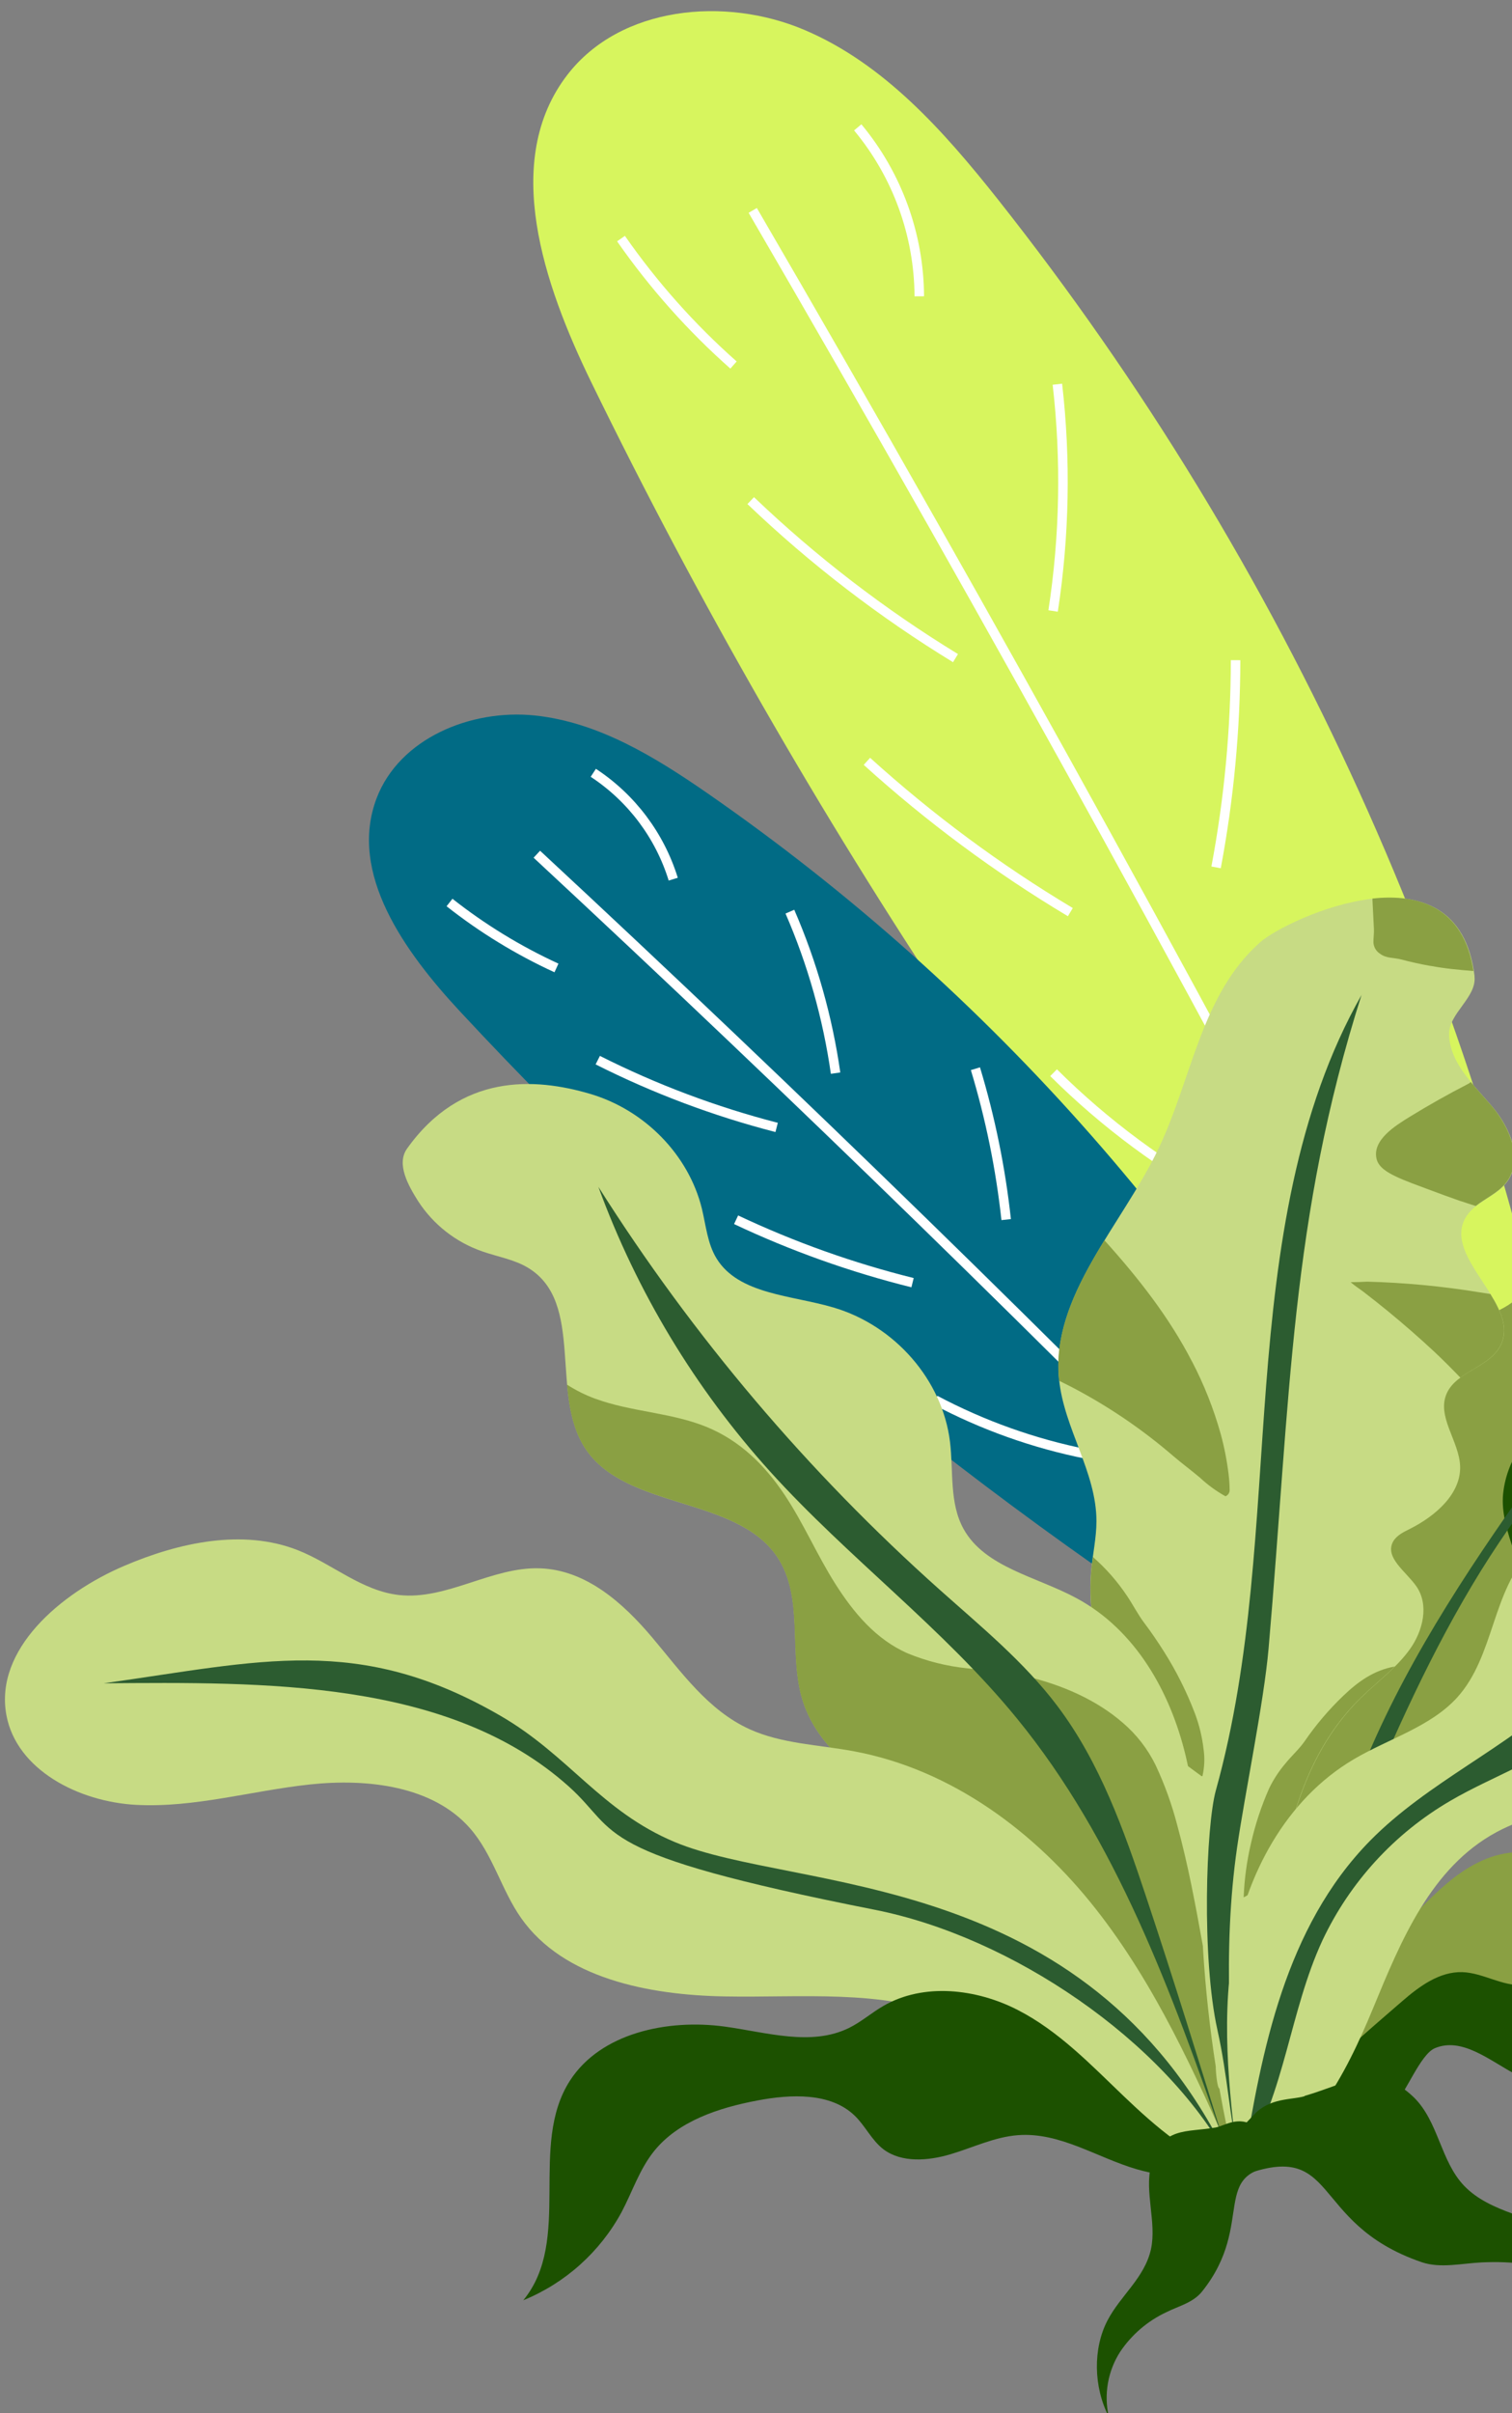 <svg width="259" height="413" viewBox="0 0 259 413" fill="none" xmlns="http://www.w3.org/2000/svg">
<rect x="0" y="0" width="259" height="413" fill="#808080" stroke="none"/>
<g clip-path="url(#clip0_382_2680)">
<g clip-path="url(#clip1_382_2680)">
<path d="M268.497 248.902C253.961 170.4 220.45 96.642 170.882 34.056C161.672 22.46 151.428 10.894 137.786 5.116C124.144 -0.662 106.258 1.057 97.193 12.798C85.846 27.51 93.138 48.704 101.28 65.408C137.899 140.409 184.376 210.181 239.478 272.87C248.156 263.14 258.05 254.515 268.472 248.899" fill="#D7F55E"/>
<path d="M128.941 36.008C170.297 106.994 209.933 178.939 247.849 251.845" stroke="white" stroke-width="1.63" stroke-miterlimit="10"/>
<path d="M181.127 65.755C182.612 78.665 182.364 91.716 180.392 104.561" stroke="white" stroke-width="1.63" stroke-miterlimit="10"/>
<path d="M128.595 85.673C139.292 95.886 151.052 104.924 163.674 112.63" stroke="white" stroke-width="1.63" stroke-miterlimit="10"/>
<path d="M211.65 112.982C211.633 124.879 210.515 136.749 208.31 148.439" stroke="white" stroke-width="1.63" stroke-miterlimit="10"/>
<path d="M148.5 130.293C159.239 140.019 170.91 148.663 183.345 156.099" stroke="white" stroke-width="1.63" stroke-miterlimit="10"/>
<path d="M235.523 164.675C234.902 173.362 234.28 182.04 233.657 190.71" stroke="white" stroke-width="1.63" stroke-miterlimit="10"/>
<path d="M180.474 183.578C189.322 192.371 199.406 199.826 210.409 205.704" stroke="white" stroke-width="1.63" stroke-miterlimit="10"/>
<path d="M247.762 208.174C247.907 214.06 247.229 219.938 245.75 225.638" stroke="white" stroke-width="1.63" stroke-miterlimit="10"/>
<path d="M213.262 225.965C218.967 229.113 224.327 232.849 229.255 237.111" stroke="white" stroke-width="1.63" stroke-miterlimit="10"/>
<path d="M146.928 21.796C153.687 29.92 157.413 40.141 157.471 50.709" stroke="white" stroke-width="1.63" stroke-miterlimit="10"/>
<path d="M106.374 40.832C111.918 48.783 118.388 56.047 125.647 62.47" stroke="white" stroke-width="1.63" stroke-miterlimit="10"/>
<path d="M236.586 266.913C209.398 214.457 169.799 169.444 121.237 135.791C112.215 129.55 102.484 123.568 91.578 122.442C80.671 121.315 68.408 126.348 64.501 136.635C59.64 149.501 69.353 162.924 78.724 173.014C120.789 218.249 168.713 257.658 221.221 290.193C225.278 281.436 230.369 273.184 236.614 266.973" fill="#016B85"/>
<path d="M91.958 146.188C136.519 187.552 180.064 229.97 222.594 273.444" stroke="white" stroke-width="1.63" stroke-miterlimit="10"/>
<path d="M135.304 156.015C139.138 164.836 141.77 174.132 143.132 183.653" stroke="white" stroke-width="1.63" stroke-miterlimit="10"/>
<path d="M102.395 181.428C112.167 186.352 122.439 190.213 133.034 192.943" stroke="white" stroke-width="1.63" stroke-miterlimit="10"/>
<path d="M167.087 182.896C169.637 191.322 171.4 199.967 172.354 208.718" stroke="white" stroke-width="1.63" stroke-miterlimit="10"/>
<path d="M126.09 208.743C135.786 213.319 145.911 216.926 156.316 219.512" stroke="white" stroke-width="1.63" stroke-miterlimit="10"/>
<path d="M195.115 214.37L199.397 233.206" stroke="white" stroke-width="1.63" stroke-miterlimit="10"/>
<path d="M160.191 239.596C168.354 243.924 177.103 247.04 186.164 248.844" stroke="white" stroke-width="1.63" stroke-miterlimit="10"/>
<path d="M213.142 242.535C214.509 246.673 215.294 250.98 215.473 255.334" stroke="white" stroke-width="1.63" stroke-miterlimit="10"/>
<path d="M192.536 262.561C197.256 263.56 201.857 265.051 206.265 267.012" stroke="white" stroke-width="1.63" stroke-miterlimit="10"/>
<path d="M101.63 132.255C108.169 136.548 113.01 142.983 115.323 150.456" stroke="white" stroke-width="1.63" stroke-miterlimit="10"/>
<path d="M77 154.452C82.642 158.897 88.792 162.657 95.32 165.652" stroke="white" stroke-width="1.63" stroke-miterlimit="10"/>
</g>
<g clip-path="url(#clip2_382_2680)">
<path d="M316.663 179.673C319.437 183.015 320.36 186.541 319 190.424C317.639 194.307 315.32 198.234 316.052 202.114C316.442 204.218 317.694 206.04 318.231 208.089C319.282 212.107 317.406 216.649 314.163 219.828C310.92 223.006 306.449 225.073 301.905 226.317C300.05 226.83 297.966 227.345 296.935 228.846C295.413 231.052 297.196 233.611 298.279 235.867C301.434 242.447 297.456 251.429 289.912 254.748C283.899 257.403 275.647 257.285 272.392 262.559C269.247 267.675 273.599 273.706 272.166 279.321C270.343 286.458 260.831 289.37 254.093 293.728C244.784 299.745 239.986 309.729 235.127 318.987C228.697 331.206 221.432 342.966 213.383 354.185C218.335 342.934 220.858 330.766 220.788 318.474C220.687 308.654 218.841 298.973 219.192 289.118C219.37 285.263 219.869 281.292 221.859 277.756C227.391 267.92 242.966 263.527 245.499 252.896C246.487 248.81 245.189 244.757 244.581 240.683C243.973 236.608 244.254 231.949 247.577 228.896C250.9 225.842 256.326 225.331 259.742 222.311C264.015 218.546 263.54 212.53 265.359 207.484C267.518 201.505 273.514 196.579 280.295 195.197C282.914 194.665 285.656 194.61 288.101 193.556C291.506 192.081 293.65 188.976 295.947 186.248C298.977 182.632 302.865 179.273 307.647 178.109C312.43 176.944 315.58 178.426 316.61 179.668" fill="#8AA043"/>
<path d="M264.236 283.719C264.35 280.335 263.269 277.305 262.221 274.162C261.118 270.839 259.978 267.528 258.899 264.19C257.958 261.292 257.089 258.216 257.544 255.088C257.987 251.866 259.34 248.838 261.446 246.359C263.611 243.83 266.089 241.801 269.711 241.692C273.333 241.583 276.628 243.137 279.734 244.575C282.727 245.949 285.91 246.864 289.176 247.289C292.395 247.758 295.675 247.048 298.413 245.291C298.511 245.225 298.595 245.141 298.662 245.044C297.963 247.19 296.821 249.165 295.312 250.843C293.802 252.521 291.957 253.864 289.897 254.785C283.884 257.44 275.632 257.322 272.371 262.595C269.225 267.711 273.584 273.743 272.151 279.358C271.088 283.535 267.38 286.262 263.141 288.683C263.781 287.108 264.149 285.436 264.231 283.738" fill="#1C5100"/>
<path d="M301.495 195.09C299.871 212.271 269.099 243.917 253.667 268.826C236.761 296.146 228.065 326.521 213.707 354.881L223.281 328.91C226.812 319.332 230.344 309.754 234.351 300.302C249.281 265.202 278.559 234.78 298.207 201.366C300.284 197.836 300.132 196.606 301.187 194.807C301.107 194.837 301.026 194.866 301.495 195.09Z" fill="#2C5C30"/>
<path d="M252.572 167.092C252.99 170.688 248.155 173.401 248.224 177.021C248.326 181.892 252.387 185.585 255.592 189.352C258.796 193.118 261.105 198.779 257.862 202.63C256.036 204.81 252.804 205.711 251.24 208.076C246.568 215.115 261.168 223.379 256.846 230.624C254.828 234.012 249.557 234.799 247.874 238.342C245.966 242.36 249.972 246.579 250.113 250.941C250.26 255.64 245.92 259.431 241.511 261.646C240.416 262.191 239.249 262.755 238.652 263.786C237.103 266.538 240.875 268.95 242.639 271.505C244.812 274.674 243.772 279.085 241.482 282.272C239.192 285.459 235.891 287.831 233.067 290.604C222.644 300.847 219.553 315.868 218.34 329.938C217.127 344.008 217.28 358.622 211.478 371.727C204.304 344.55 197.135 317.374 189.969 290.198C188.118 283.193 186.26 276.038 186.916 268.792C187.18 265.979 187.81 263.186 187.819 260.37C187.831 251.926 182.234 244.438 181.414 236.046C180.016 221.804 192.127 209.76 198.431 196.605C204.179 184.631 205.723 170.19 215.882 161.234C220.35 157.29 249.83 143.482 252.591 167.097" fill="#C7DB84"/>
<path d="M237.738 224.385C236.383 223.273 234.995 222.187 233.61 221.115C232.909 220.577 232.062 220.054 231.366 219.429C232.316 219.424 233.272 219.386 234.244 219.338C240.604 219.511 246.944 220.109 253.224 221.129L255.298 221.452C257.227 224.568 258.585 227.678 256.836 230.608C255.424 232.986 252.416 234.092 250.157 235.766C248.702 234.254 247.233 232.774 245.7 231.34C243.129 228.937 240.465 226.628 237.738 224.385Z" fill="#8AA043"/>
<path d="M245.083 165.313C243.357 165.009 241.659 164.634 239.991 164.19C238.763 163.872 237.485 164.028 236.434 163.244C236.095 163.038 235.811 162.753 235.607 162.412C235.403 162.072 235.285 161.688 235.264 161.292C235.256 160.503 235.384 159.738 235.345 158.942C235.265 157.291 235.179 155.637 235.094 153.978C235.109 153.914 235.123 153.85 235.092 153.776C243.053 152.895 250.739 155.276 252.398 166.173C249.932 165.979 247.473 165.759 245.06 165.295" fill="#8AA043"/>
<path d="M250.246 205.571C248.398 204.925 246.557 204.257 244.724 203.566C242.802 202.826 240.771 202.156 238.926 201.252C237.711 200.661 236.176 199.784 235.817 198.394C234.967 195.113 239.067 192.621 241.451 191.143C244.78 189.099 248.104 187.23 251.593 185.437C251.724 185.365 251.84 185.27 251.937 185.157C253.102 186.584 254.385 187.963 255.553 189.317C258.718 193.075 261.072 198.745 257.829 202.596C256.49 204.184 254.419 205.099 252.79 206.387C251.93 206.11 251.062 205.838 250.224 205.552" fill="#8AA043"/>
<path d="M204.181 232.984C206.254 236.949 207.905 241.12 209.109 245.429C209.719 247.664 210.165 249.94 210.445 252.24C210.555 253.115 210.617 253.995 210.63 254.876C210.657 255.124 210.602 255.374 210.475 255.588C210.348 255.803 210.154 255.97 209.924 256.066C208.356 255.197 206.9 254.14 205.588 252.917C204.105 251.655 202.524 250.5 201.024 249.221C196.083 244.96 190.702 241.239 184.971 238.122C183.808 237.482 182.615 236.882 181.42 236.296L181.387 236.047C180.566 227.574 184.511 219.87 189.177 212.251C194.923 218.609 200.281 225.419 204.173 232.989" fill="#8AA043"/>
<path d="M187.181 266.43C189.442 268.403 191.43 270.669 193.093 273.167C194.104 274.681 194.942 276.339 196.047 277.793C197.152 279.247 198.3 280.933 199.322 282.55C201.468 285.921 203.265 289.501 204.686 293.235C205.428 295.201 205.925 297.251 206.165 299.338C206.393 300.876 206.328 302.443 205.973 303.956C205.921 303.954 205.869 303.956 205.817 303.962C200.775 300.295 195.874 296.477 190.716 292.972L189.986 290.182C188.135 283.177 186.277 276.022 186.933 268.776C187.013 267.986 187.112 267.201 187.218 266.418" fill="#8AA043"/>
<path d="M213.034 324.693C213.157 321.552 213.584 318.43 214.31 315.371C215.039 312.164 216.078 309.035 217.412 306.029C218.154 304.504 219.087 303.081 220.189 301.792C221.229 300.495 222.504 299.378 223.454 298.027C225.396 295.195 227.627 292.573 230.109 290.201C232.665 287.759 235.333 285.845 238.927 285.192C237.05 287.058 234.944 288.739 233.024 290.615C225.35 298.149 221.656 308.283 219.774 318.708C217.656 320.931 215.776 323.361 213.001 324.719" fill="#8AA043"/>
<path d="M233.244 170.207C221.032 208.536 221.063 238.919 217.3 282.144C216.487 291.38 213.25 306.913 211.921 316.082C209.331 333.923 210.814 351.957 212.308 369.825C210.544 361.904 210.305 355.335 208.543 347.408C205.805 335.123 206.577 312.469 208.275 306.387C214.558 283.785 215.083 260.27 216.89 237.044C218.697 213.818 221.944 190.096 233.263 170.211" fill="#2C5C30"/>
<path d="M213.312 368.379C219.228 358.782 225.435 348.934 234.702 342.471C243.968 336.007 257.121 333.817 266.357 340.239C267.521 341.06 268.652 342.029 270.034 342.502C273.247 343.607 276.631 341.711 279.616 340.069C285.343 336.907 291.79 334.388 298.262 335.23C304.734 336.073 310.977 341.242 311.077 347.774C308.903 342.204 300.903 341.61 295.57 344.354C290.237 347.099 286.245 351.908 280.993 354.771C277.674 356.549 273.97 357.487 270.205 357.503C266.439 357.519 262.727 356.612 259.393 354.863C255.035 352.516 250.373 348.59 245.792 350.518C243.317 351.553 240.857 358.105 238.95 359.984C232.08 366.741 220.922 361.805 213.31 368.392" fill="#1C5100"/>
<path d="M212.282 369.819C218.204 351.811 230.77 339.109 244.205 325.696C247.273 322.641 250.577 319.704 254.624 318.095C258.67 316.486 263.493 316.453 267.008 318.99C268.534 320.094 269.782 321.66 271.58 322.258C275.279 323.477 278.701 320.096 281.804 317.734C284.635 315.568 287.93 314.089 291.43 313.415C294.93 312.74 298.539 312.889 301.971 313.85C305.403 314.81 308.565 316.556 311.207 318.949C313.849 321.342 315.898 324.316 317.193 327.637C313.266 325.009 308.79 322.253 304.142 323.145C299.705 323.989 296.612 327.859 293.531 331.161C290.449 334.462 286.19 337.612 281.814 336.506C279.69 335.95 277.897 334.418 275.726 334.047C270.42 333.132 266.29 339.296 260.922 339.699C257.353 339.961 254.052 337.612 250.478 337.503C246.582 337.391 243.139 339.92 240.196 342.472C230.924 350.514 222.326 357.482 213.997 371.159L212.282 369.819Z" fill="#8AA043"/>
<path d="M212.193 371.992C224.179 367.5 230.497 355.074 235.228 343.622C239.959 332.171 245.096 319.612 256.332 313.549C261.399 310.82 267.215 309.729 272.493 307.355C279.711 304.097 285.575 298.436 289.085 291.337C291.254 286.839 292.567 281.648 296.522 278.445C301.423 274.516 308.722 274.962 314.15 271.694C321.451 267.252 322.843 257.861 323.485 249.704C322.119 253.061 317.956 254.436 314.282 255.24C306.073 257.048 297.722 258.132 289.324 258.479C279.778 258.861 268.939 258.764 262.287 265.448C255.524 272.235 256.032 283.382 249.624 290.483C245.048 295.526 237.871 297.548 231.911 301.062C220.131 308.007 213.392 320.999 211.207 333.954C209.023 346.908 210.829 360.064 212.264 372.034" fill="#C7DB84"/>
<path d="M213.09 369.54C220.154 358.092 220.914 344.185 226.535 332.055C231.249 322.071 238.881 313.751 248.421 308.193C255.703 303.928 264.076 301.242 270.473 295.841C276.294 290.971 280.049 284.254 284.596 278.27C289.144 272.285 295.278 266.611 302.893 265.593C295.673 265.064 288.712 268.908 283.367 273.722C278.022 278.535 273.818 284.393 268.62 289.299C258.363 299.034 244.614 304.933 234.709 314.994C220.079 329.858 216.121 351.191 213.089 369.513" fill="#2C5C30"/>
<path d="M101.022 187.18C110.429 189.927 117.961 197.641 120.226 206.829C120.931 209.728 121.177 212.822 122.746 215.374C126.548 221.552 135.628 221.638 142.823 223.776C153.351 226.898 161.432 236.212 162.727 246.713C163.348 251.766 162.582 257.219 165.068 261.681C168.725 268.244 177.59 269.822 184.367 273.489C194.514 278.921 200.489 289.58 203.101 300.485C205.713 311.39 205.462 322.68 206.122 333.868C206.875 346.493 208.799 359.02 211.871 371.289C199.83 346.966 181.466 326.331 158.704 311.548C150.251 306.032 140.549 300.53 137.543 291.138C134.953 283.062 137.894 273.388 133.079 266.341C126.017 256.041 107.32 258.367 100.341 247.991C94.049 238.648 100.278 222.874 90.428 216.949C88.053 215.524 85.207 215.071 82.586 214.15C78.075 212.584 74.215 209.558 71.617 205.551C69.932 202.886 67.852 199.206 69.724 196.572C78.927 183.659 91.604 184.417 101.022 187.18Z" fill="#C7DB84"/>
<path d="M102.004 239.381C108.12 241.624 114.936 241.728 120.949 244.164C126.795 246.536 131.029 250.785 134.403 255.826C137.667 260.722 139.953 266.122 143.098 271.073C146.175 275.907 149.996 280.563 155.513 282.963C158.745 284.287 162.151 285.142 165.625 285.502C167.373 285.72 169.14 285.847 170.897 285.993C172.593 286.166 174.272 286.473 175.919 286.912C181.922 288.357 187.764 290.869 192.331 294.828C194.681 296.836 196.595 299.304 197.954 302.08C199.5 305.381 200.739 308.817 201.655 312.345C203.521 319.132 204.802 326.099 206.051 333.032C206.07 333.312 206.076 333.589 206.093 333.875C206.511 340.499 207.231 347.094 208.254 353.659C208.256 354.655 208.514 357.354 208.876 357.421C209.704 362.087 210.691 366.707 211.838 371.282C199.797 346.959 181.433 326.324 158.672 311.541C150.218 306.025 140.517 300.523 137.511 291.131C134.921 283.055 137.861 273.381 133.047 266.334C125.984 256.034 107.287 258.36 100.309 247.984C98.187 244.827 97.496 240.949 97.125 236.96C98.647 237.939 100.273 238.749 101.972 239.374" fill="#8AA043"/>
<path d="M209.775 366.946C205.385 352.791 201 338.643 196.32 324.585C192.508 313.145 188.394 301.579 181.117 291.945C175.445 284.427 168.073 278.396 161.037 272.123C138.411 251.951 118.709 228.722 102.499 203.108C109.085 221.084 119.07 237.624 131.909 251.826C145.282 266.598 161.581 278.652 174.18 294.067C191.24 314.93 200.668 340.789 209.775 366.946Z" fill="#2C5C30"/>
<path d="M211.448 370.032C204.765 354.961 197.957 339.727 187.704 326.693C177.452 313.658 163.134 302.834 146.24 299.7C140.251 298.588 133.918 298.429 128.421 295.939C121.279 292.709 116.677 286.1 111.713 280.223C106.748 274.347 100.372 268.617 92.399 268.392C84.228 268.15 76.507 273.851 68.39 272.969C61.954 272.269 56.928 267.617 50.968 265.274C41.602 261.608 30.667 263.957 21.281 267.973C10.295 272.659 -0.987 282.343 1.098 293.535C2.839 302.87 13.437 308.361 23.376 308.879C33.316 309.396 43.146 306.447 53.084 305.384C63.023 304.32 74.185 305.666 80.509 312.884C84.443 317.363 85.865 323.42 89.281 328.269C96.528 338.555 111.02 341.422 124.148 341.661C137.277 341.9 150.94 340.414 162.956 345.175C167.927 347.153 172.595 350.348 175.015 354.957C176.288 357.389 176.918 360.144 178.555 362.354C181.838 366.77 188.1 367.862 193.779 368.61C200.209 369.463 206.626 370.307 211.448 370.032Z" fill="#C7DB84"/>
<path d="M17.784 288.069C44.557 284.344 61.363 279.523 85.741 293.641C97.471 300.431 102.988 309.967 115.584 315.239C136.145 323.856 185.821 319.377 210.334 369.228C199.307 349.157 173.263 331.463 149.879 326.837C100.569 317.093 106.407 313.767 97.438 305.737C76.903 287.335 45.022 287.876 17.784 288.069Z" fill="#2C5C30"/>
<path d="M211.667 371.721C204.094 369.318 198.01 364.002 192.4 358.643C186.79 353.283 181.316 347.55 174.294 343.957C167.272 340.364 158.227 339.264 151.283 343.307C149.301 344.457 147.558 345.989 145.495 347.021C138.984 350.259 131.296 347.796 124.12 346.819C114.327 345.487 102.896 347.922 97.648 356.045C90.44 367.199 98.123 383.345 89.635 393.659C96.812 390.73 102.756 385.41 106.459 378.6C108.321 375.097 109.533 371.248 112.043 368.13C116.183 362.991 123.092 360.721 129.716 359.472C135.507 358.369 142.259 358.096 146.362 362.027C148.214 363.78 149.287 366.263 151.348 367.834C154.46 370.161 158.983 369.807 162.819 368.669C166.654 367.531 170.365 365.706 174.359 365.404C181.563 364.847 187.908 369.252 194.764 371.249C200.271 372.817 206.082 372.98 211.667 371.721Z" fill="#1C5100"/>
<path d="M223.488 358.679C230.522 356.667 235.782 352.756 242.177 358.921C246.421 363.064 246.751 369.862 250.822 374.089C255.254 378.691 262.613 379.325 268.246 382.538C271.324 384.3 273.858 386.874 275.57 389.98C277.282 393.086 278.107 396.603 277.954 400.146C276.878 395.45 273.106 391.633 268.59 389.547C264.073 387.462 258.882 386.942 253.82 387.177C250.381 387.34 246.746 388.24 243.526 387.14C223.773 380.376 229.719 365.521 211.927 372.68C209.482 366.445 212.127 364.789 214.818 361.885C217.51 358.982 221.242 359.381 223.446 358.744" fill="#1C5100"/>
<path d="M208.157 364.101C203.304 364.975 198.858 363.846 197.161 370.627C196.039 375.134 198.138 380.318 197.163 384.891C196.074 389.829 191.954 392.807 189.705 397.12C187.209 401.909 187.297 408.465 189.929 413.578C189.5 411.69 189.451 409.736 189.786 407.83C190.121 405.924 190.833 404.103 191.879 402.475C193.858 399.53 196.603 397.183 199.819 395.685C201.92 394.636 204.378 394.075 205.909 392.16C215.312 380.414 206.753 371.317 219.723 370.627C219.057 365.14 216.922 364.79 214.337 363.521C211.752 362.251 209.674 363.837 208.155 364.108" fill="#1C5100"/>
</g>
</g>
<defs>
<clipPath id="clip0_382_2680">
<rect width="259" height="413" fill="white"/>
</clipPath>
<clipPath id="clip1_382_2680">
<rect width="182.558" height="302.336" fill="white" transform="translate(38.807 16.948) rotate(-10.717)"/>
</clipPath>
<clipPath id="clip2_382_2680">
<rect width="317.177" height="266.84" fill="white" transform="translate(292.734 438.449) rotate(-167.563)"/>
</clipPath>
</defs>
</svg>
